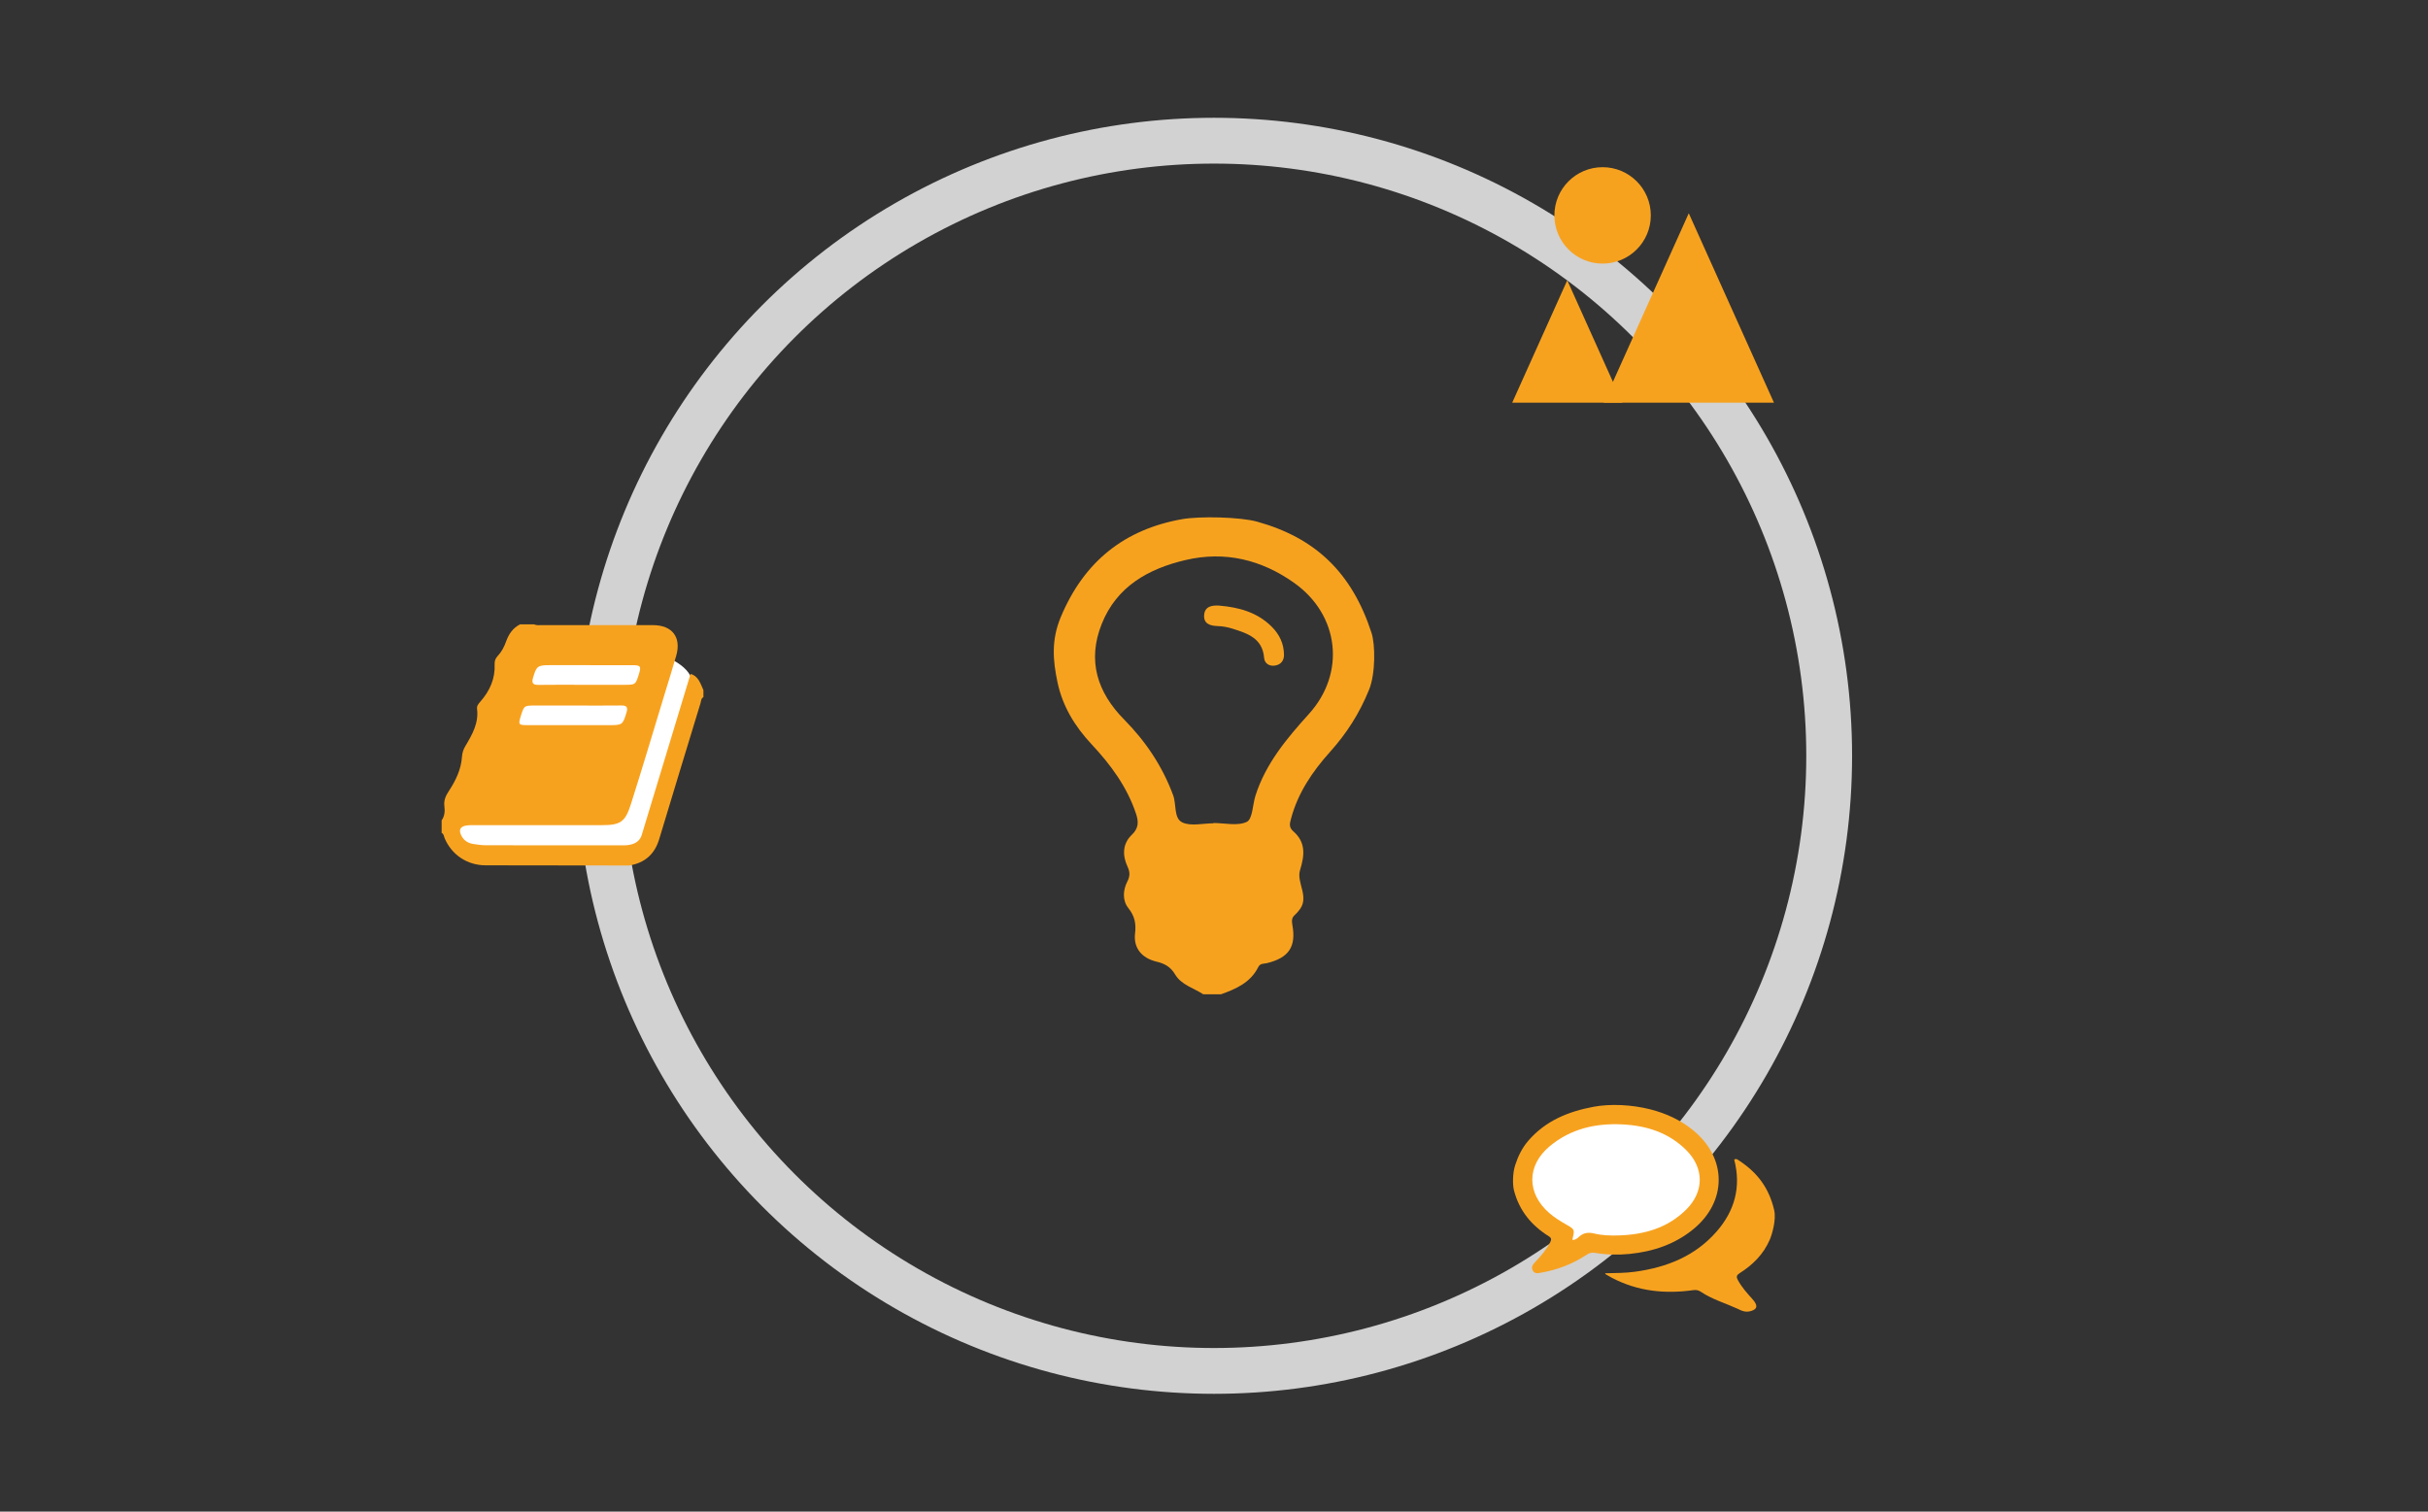 <?xml version="1.0" encoding="UTF-8"?> <!-- Generator: Adobe Illustrator 16.0.3, SVG Export Plug-In . SVG Version: 6.00 Build 0) --> <svg xmlns="http://www.w3.org/2000/svg" xmlns:xlink="http://www.w3.org/1999/xlink" x="0px" y="0px" width="742px" height="462px" viewBox="0 0 742 462" xml:space="preserve"><rect x="0" y="0" width="742" height="462" fill="#333333" stroke="none"/> <g id="Bg"> </g> <g id="Object"> <g> <circle fill-rule="evenodd" clip-rule="evenodd" fill="none" stroke="#D2D2D2" stroke-width="14" stroke-miterlimit="10" cx="371" cy="231" r="188"></circle> <path fill-rule="evenodd" clip-rule="evenodd" fill="#F7A21F" d="M504.36,339.063c4.846,1.239,9.31,3.28,13.191,6.491 c10.235,8.467,10.255,21.632,0,30.07c-5.681,4.675-12.348,6.904-19.584,7.623c-3.556,0.353-7.103,0.258-10.627-0.343 c-0.963-0.166-1.719,0.105-2.521,0.632c-4.185,2.745-8.764,4.532-13.692,5.403c-0.983,0.173-2.12,0.527-2.738-0.676 c-0.588-1.145,0.187-1.923,0.902-2.689c1.688-1.81,3.34-3.646,4.456-5.896c0.366-0.739,0.462-1.27-0.386-1.8 c-5.312-3.323-9.061-7.813-10.675-14.012c-0.455-1.752-0.448-5.271,0.356-7.758c0.889-2.748,2.11-5.248,3.983-7.428 c5.26-6.122,12.215-8.953,19.938-10.404C492.137,337.306,498.662,337.608,504.36,339.063z"></path> <path fill-rule="evenodd" clip-rule="evenodd" fill="#FFFFFF" d="M480.666,379.007c0.766-0.071,1.373-0.531,1.881-0.998 c1.386-1.271,2.854-1.443,4.661-1.003c2.405,0.585,4.903,0.656,7.383,0.584c7.846-0.23,15.048-2.244,20.763-7.953 c5.446-5.438,5.458-12.576,0.058-18.028c-5.393-5.442-12.205-7.588-19.658-7.954c-8.156-0.401-15.745,1.337-22.163,6.673 c-7.07,5.878-7.063,14.432-0.115,20.429c1.564,1.35,3.296,2.434,5.081,3.454c2.708,1.548,2.699,1.559,2.005,4.451 C480.536,378.758,480.625,378.883,480.666,379.007z"></path> <path fill-rule="evenodd" clip-rule="evenodd" fill="#F7A21F" d="M530.988,399.993c-3.756-1.718-7.776-2.868-11.209-5.184 c-0.743-0.501-1.425-0.625-2.349-0.495c-8.627,1.209-16.961,0.347-24.793-3.755c-0.586-0.308-1.155-0.649-1.732-0.976 c-0.151-0.084-0.304-0.166-0.396-0.426c3.098-0.082,6.128-0.056,9.137-0.469c9.669-1.325,18.344-4.741,24.924-12.259 c5.566-6.358,7.589-13.691,5.404-22.028c0.669-0.404,1.144,0.087,1.616,0.398c5.499,3.62,9.044,8.337,10.596,15.031 c0.689,2.972-0.639,7.43-1.338,9.054c-1.9,4.412-5.157,7.678-9.161,10.211c-0.958,0.606-1.156,1.073-0.608,2.103 c1.18,2.217,2.837,4.034,4.489,5.874c1.49,1.659,1.725,2.92-0.305,3.578C533.323,401.28,532.099,400.501,530.988,399.993z"></path> <g> <path fill-rule="evenodd" clip-rule="evenodd" fill="#F7A21F" d="M418.402,210.764c-2.952,7.293-6.858,13.375-11.957,19.055 c-5.362,5.973-9.821,12.531-11.917,20.445c-0.37,1.395-0.723,2.553,0.686,3.785c3.836,3.355,3.528,7.227,2.076,11.895 c-1.208,3.883,3.213,8.391-0.475,12.498c-0.343,0.381-0.654,0.805-1.043,1.131c-1.012,0.846-1.066,1.783-0.831,3.076 c1.227,6.709-1.079,10.09-7.774,11.719c-0.949,0.232-2.039-0.006-2.637,1.195c-2.352,4.727-6.778,6.674-11.4,8.324 c-1.802,0-3.602,0-5.406,0c-2.938-1.932-6.673-2.842-8.604-6.061c-1.349-2.252-3.096-3.307-5.629-3.902 c-4.581-1.078-7.125-4.193-6.62-8.574c0.357-3.096-0.079-5.346-2.069-7.848c-1.799-2.266-1.664-5.398-0.29-8.074 c0.839-1.635,0.844-2.895,0.049-4.596c-1.576-3.371-1.526-6.963,1.275-9.635c2.164-2.066,2.167-3.996,1.332-6.502 c-2.743-8.234-7.765-15.01-13.589-21.236c-5.113-5.459-8.858-11.598-10.415-18.975c-1.41-6.691-1.915-12.867,0.994-19.846 c7.169-17.199,19.659-26.871,37.061-29.961c5.401-0.961,17.785-0.684,22.955,0.756c17.749,4.934,28.949,15.488,34.977,34.02 C420.293,196.969,420.391,205.85,418.402,210.764z M370.823,251.631c0.003-0.031,0.003-0.063,0.003-0.092 c3.463,0,7.415,1.002,10.213-0.363c1.769-0.863,1.753-5.275,2.65-8.061c3.147-9.805,9.563-17.434,16.332-24.924 c11.295-12.502,9.291-30.205-4.476-40.008c-10.012-7.127-21.213-9.852-33.275-7.01c-11.321,2.662-21.01,8.055-25.588,19.541 c-4.457,11.188-1.369,20.865,6.873,29.217c6.579,6.668,11.691,14.275,14.96,23.123c1.041,2.824,0.147,7.051,2.802,8.303 C363.944,252.596,367.613,251.631,370.823,251.631z"></path> <path fill-rule="evenodd" clip-rule="evenodd" fill="#F7A21F" d="M372.592,185.094c6,0.512,11.621,2.018,16.05,6.449 c2.363,2.361,3.723,5.203,3.748,8.588c0.014,1.771-0.95,2.971-2.66,3.277c-1.771,0.316-3.269-0.6-3.41-2.318 c-0.492-6.043-5.081-7.49-9.67-8.947c-1.452-0.461-3.014-0.748-4.537-0.797c-2.34-0.076-4.317-0.707-4.128-3.365 C368.174,185.338,370.34,184.949,372.592,185.094z"></path> </g> <g> <polygon fill="#F7A21F" points="490.047,123.082 516.089,65.174 542.128,123.082 "></polygon> <polygon fill="#F7A21F" points="462.129,123.082 478.955,85.664 495.782,123.082 "></polygon> <circle fill="#F7A21F" cx="489.758" cy="65.832" r="14.734"></circle> </g> <path fill-rule="evenodd" clip-rule="evenodd" fill="#FFFFFF" d="M199.333,251.082c0,10.683-15.994,10-26.677,10h-0.313 c-10.683,0-33.677,2.35-33.677-8.332L153,214.425c0-10.683,8.66-19.343,19.343-19.343h0.313c10.683,0,39.01,3.558,39.01,14.24 L199.333,251.082z"></path> <g> <path fill-rule="evenodd" clip-rule="evenodd" fill="#F7A21F" d="M134.967,254.569c0-1.282,0-2.566,0-3.85 c0.944-1.289,1.023-2.857,0.842-4.268c-0.239-1.872,0.39-3.217,1.372-4.709c2.079-3.158,3.735-6.567,3.996-10.418 c0.086-1.267,0.416-2.253,1.062-3.337c2.068-3.476,4.108-7.007,3.544-11.33c-0.124-0.947,0.474-1.594,1.04-2.242 c2.857-3.274,4.553-7,4.334-11.43c-0.051-1.01,0.285-1.802,0.946-2.504c1.193-1.269,1.974-2.783,2.552-4.398 c0.809-2.263,2.059-4.145,4.269-5.257c1.426,0,2.851,0,4.278,0c0.816,0.38,1.685,0.226,2.531,0.226 c11.264,0.011,22.528,0.003,33.792,0.009c5.929,0.004,8.759,3.713,7.116,9.396c-1.166,4.032-2.42,8.041-3.645,12.057 c-3.405,11.164-6.716,22.357-10.263,33.476c-1.692,5.307-3.263,6.205-8.789,6.207c-12.975,0.003-25.95,0-38.925,0.003 c-0.711,0-1.429-0.021-2.136,0.051c-2.316,0.232-2.911,1.48-1.694,3.498c0.751,1.245,1.927,1.926,3.292,2.17 c1.395,0.25,2.827,0.417,4.242,0.421c13.831,0.029,27.661,0.015,41.492,0.023c1.078,0.001,2.142-0.05,3.163-0.41 c1.354-0.478,2.309-1.342,2.74-2.765c4.96-16.391,9.931-32.777,14.914-49.215c2.424,0.669,3.021,2.945,3.935,4.961 c0,0.714,0,1.427,0,2.14c-0.752,0.384-0.688,1.181-0.884,1.823c-4.223,13.85-8.457,27.693-12.627,41.558 c-1.396,4.641-4.416,7.299-9.159,8.073c-14.637-0.019-29.274-0.031-43.911-0.057c-5.588-0.01-10.347-3.191-12.517-8.309 C135.633,255.604,135.659,254.878,134.967,254.569z"></path> <path fill-rule="evenodd" clip-rule="evenodd" fill="#FFFFFF" d="M178.248,209.3c4.207,0,8.413,0,12.62,0 c3.318-0.002,3.353-0.027,4.345-3.143c0.808-2.538,0.592-2.854-2.065-2.857c-8.413-0.009-16.826-0.003-25.239-0.003 c-3.618,0.001-3.991,0.342-5.014,3.854c-0.477,1.634-0.033,2.196,1.665,2.171C169.122,209.255,173.685,209.298,178.248,209.3z"></path> <path fill-rule="evenodd" clip-rule="evenodd" fill="#FFFFFF" d="M176.188,215.639c-4.197,0-8.393,0-12.589,0 c-3.444,0.001-3.445,0.002-4.46,3.266c-0.783,2.516-0.65,2.718,1.959,2.721c8.392,0.009,16.785,0.005,25.177,0.005 c3.931,0,4.053-0.151,5.175-3.831c0.499-1.63,0.095-2.201-1.607-2.179C185.292,215.678,180.74,215.64,176.188,215.639z"></path> </g> </g> </g> </svg> 